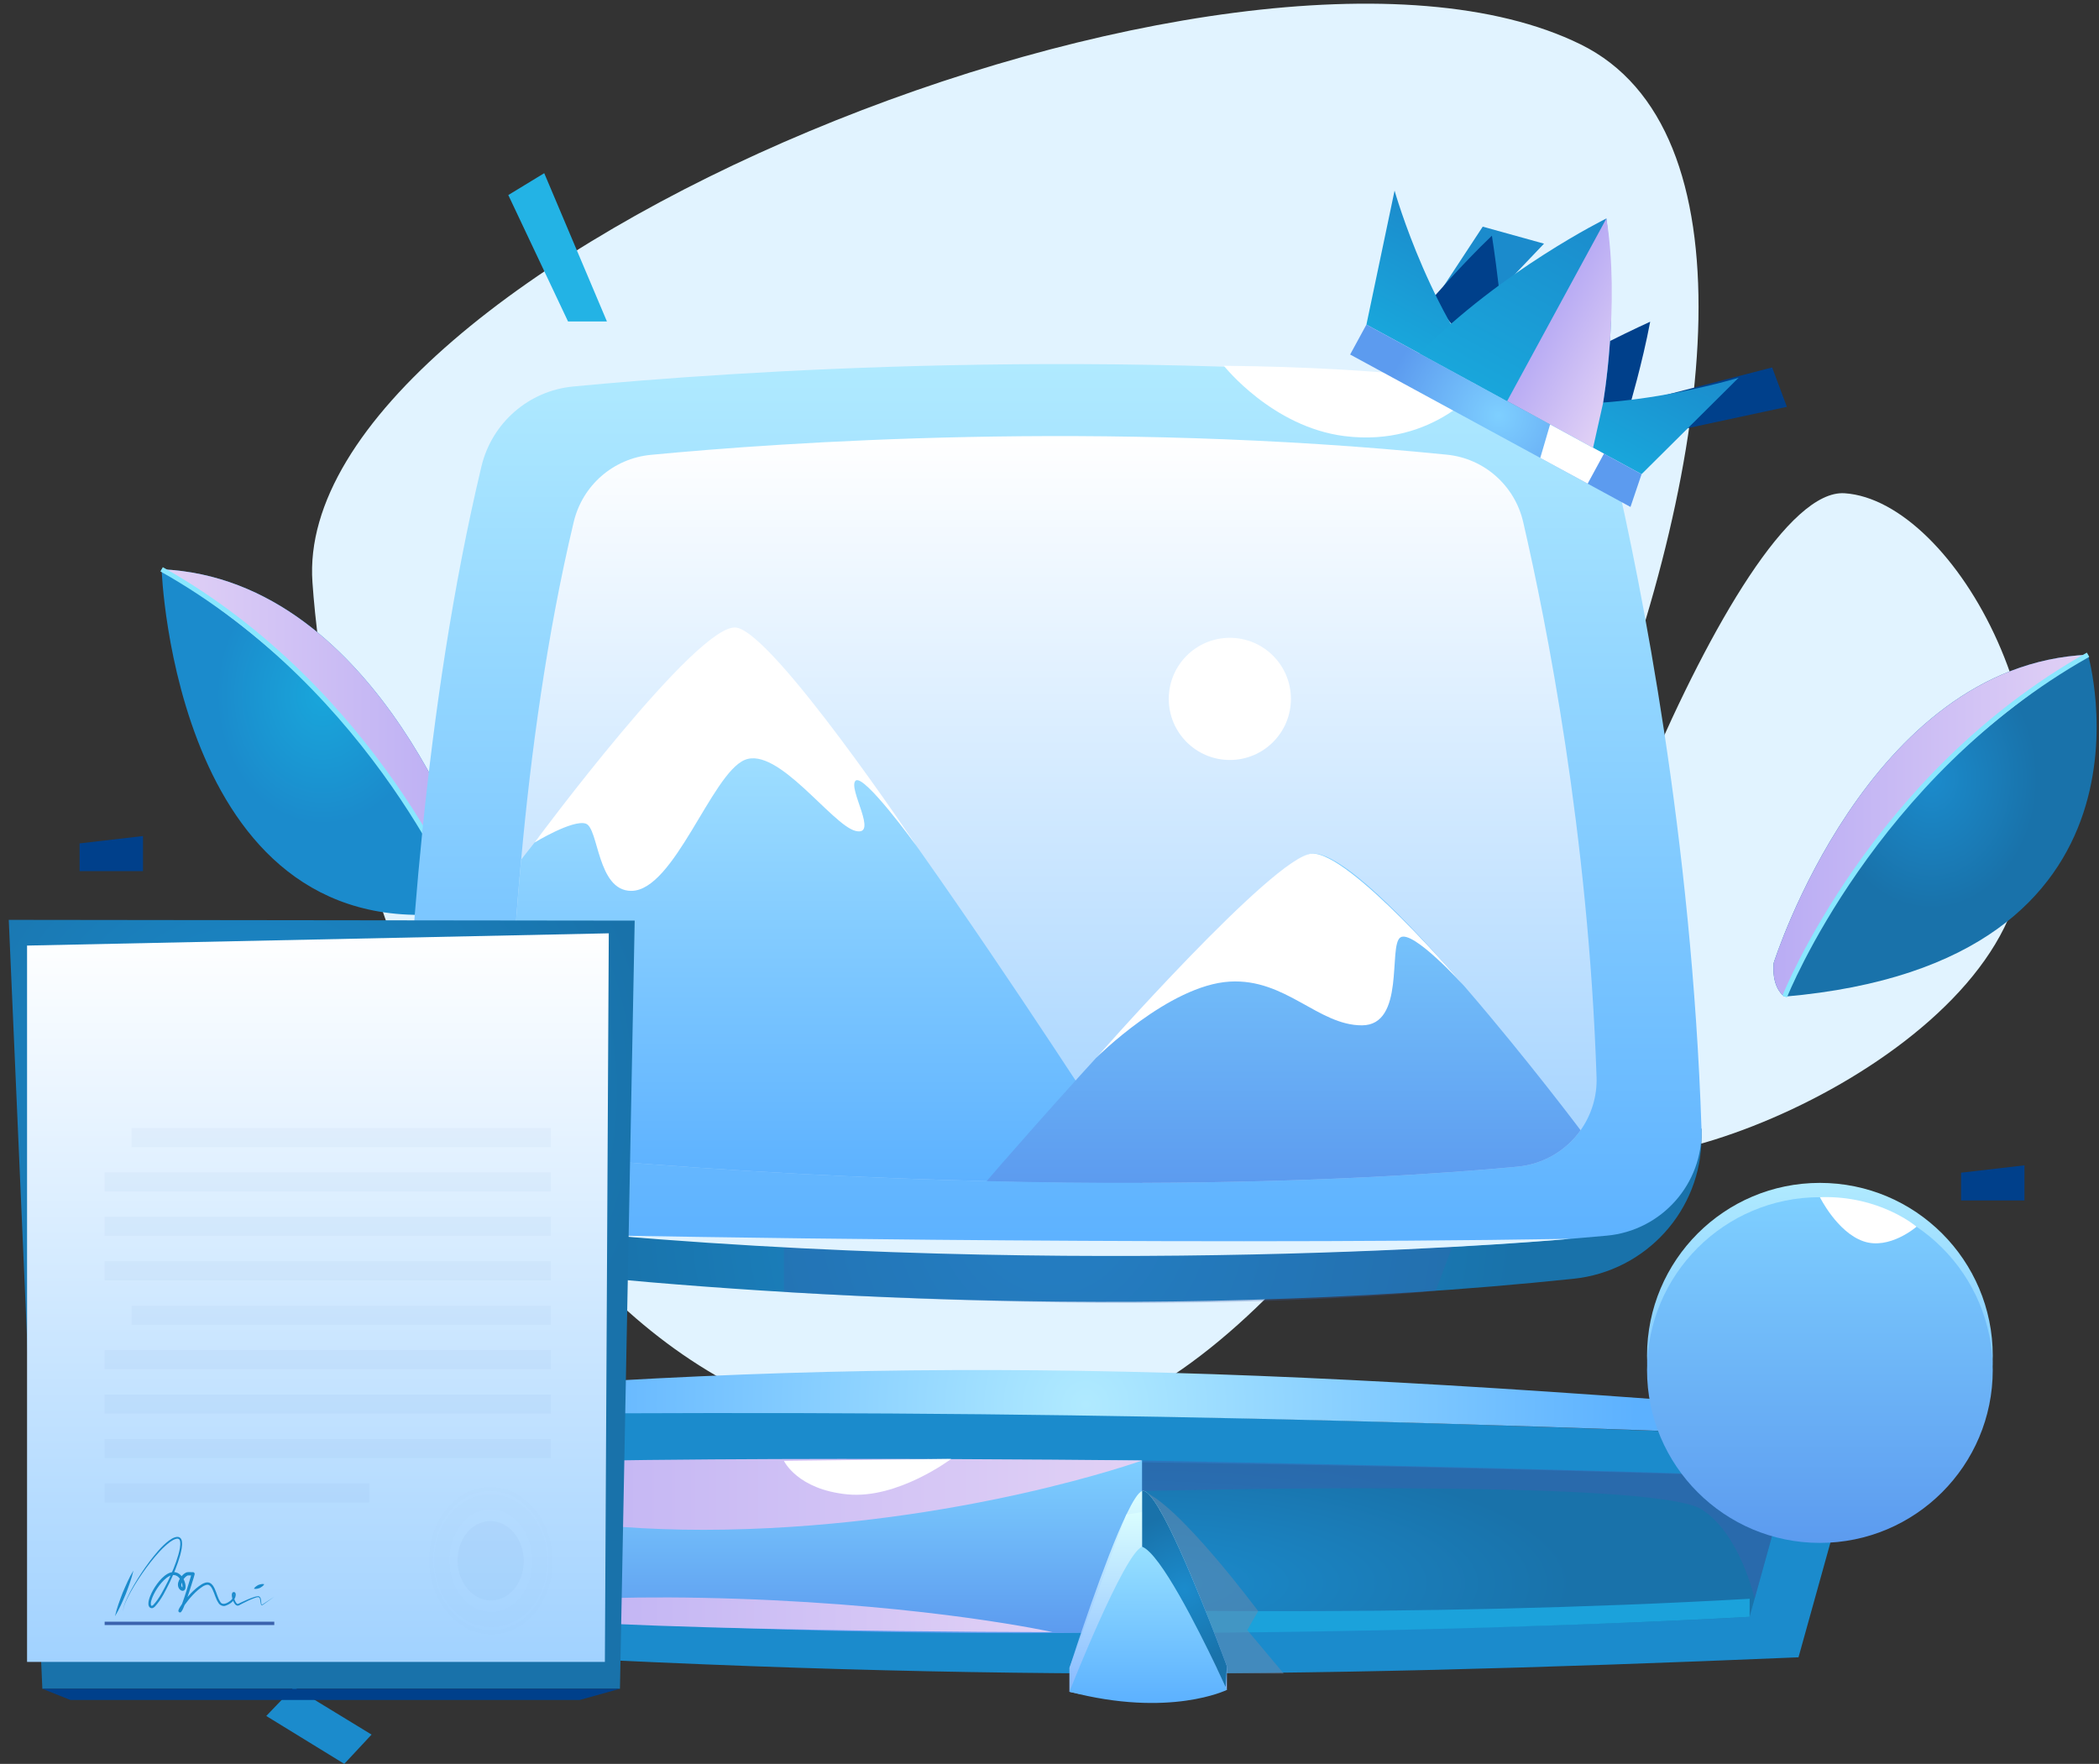 <svg fill="none" height="200" viewBox="0 0 238 200" width="238" xmlns="http://www.w3.org/2000/svg" xmlns:xlink="http://www.w3.org/1999/xlink"><rect x="0" y="0" width="238" height="200" fill="#333333" stroke="none"/><linearGradient id="a"><stop offset="0" stop-color="#1b8bcc"/><stop offset="1" stop-color="#1972aa"/></linearGradient><radialGradient id="b" cx="0" cy="0" gradientTransform="matrix(-7.938 3.436 -4.205 -9.717 37.219 110.659)" gradientUnits="userSpaceOnUse" r="1" xlink:href="#a"/><linearGradient id="c"><stop offset="0" stop-color="#b9acf4"/><stop offset="1" stop-color="#e1d1f5"/></linearGradient><linearGradient id="d" gradientUnits="userSpaceOnUse" x1="50.372" x2="26.762" xlink:href="#c" y1="108.995" y2="119.213"/><linearGradient id="e"><stop offset="0" stop-color="#19a6db"/><stop offset="1" stop-color="#1b8bcc"/></linearGradient><radialGradient id="f" cx="0" cy="0" gradientTransform="matrix(-11.993 0 0 -14.68 36.568 78.781)" gradientUnits="userSpaceOnUse" r="1" xlink:href="#e"/><linearGradient id="g" gradientUnits="userSpaceOnUse" x1="53.995" x2="18.323" xlink:href="#c" y1="83.933" y2="83.933"/><radialGradient id="h" cx="119.334" cy="137.279" gradientUnits="userSpaceOnUse" r="52.551" xlink:href="#a"/><linearGradient id="i"><stop offset="0" stop-color="#5cb1ff"/><stop offset="1" stop-color="#b0eaff"/></linearGradient><linearGradient id="j" gradientUnits="userSpaceOnUse" x1="119.334" x2="119.334" xlink:href="#i" y1="142.281" y2="41.282"/><linearGradient id="k"><stop offset="0" stop-color="#a1d2ff"/><stop offset="1" stop-color="#fff"/></linearGradient><linearGradient id="l" gradientUnits="userSpaceOnUse" x1="119.335" x2="119.335" xlink:href="#k" y1="134.122" y2="49.447"/><linearGradient id="m" gradientUnits="userSpaceOnUse" x1="93.568" x2="93.568" xlink:href="#i" y1="134.123" y2="72.32"/><linearGradient id="n"><stop offset="0" stop-color="#5c9bef"/><stop offset="1" stop-color="#7ecfff"/></linearGradient><linearGradient id="o" gradientUnits="userSpaceOnUse" x1="145.55" x2="145.55" xlink:href="#n" y1="134.123" y2="96.779"/><radialGradient id="p" cx="0" cy="0" gradientTransform="matrix(62.089 0 0 62.09 123.106 159.23)" gradientUnits="userSpaceOnUse" r="1"><stop offset="0" stop-color="#b0eaff"/><stop offset="1" stop-color="#5cb1ff"/></radialGradient><radialGradient id="q" cx="0" cy="0" gradientTransform="matrix(48.561 0 0 14.845 129.542 179.513)" gradientUnits="userSpaceOnUse" r="1" xlink:href="#a"/><linearGradient id="r" gradientUnits="userSpaceOnUse" x1="84.782" x2="84.782" xlink:href="#n" y1="185.178" y2="165.584"/><linearGradient id="s" gradientUnits="userSpaceOnUse" x1="42.364" x2="129.503" xlink:href="#c" y1="169.442" y2="169.442"/><linearGradient id="t" gradientUnits="userSpaceOnUse" x1="51.651" x2="119.336" xlink:href="#c" y1="183.095" y2="183.095"/><linearGradient id="u"><stop offset="0" stop-color="#84b7ff"/><stop offset="1" stop-color="#dbffff"/></linearGradient><linearGradient id="v" gradientUnits="userSpaceOnUse" x1="130.185" x2="130.185" xlink:href="#u" y1="190.412" y2="169.048"/><linearGradient id="w" gradientUnits="userSpaceOnUse" x1="130.185" x2="130.185" xlink:href="#u" y1="192.569" y2="171.139"/><linearGradient id="x" gradientUnits="userSpaceOnUse" x1="130.187" x2="130.187" y1="193.094" y2="175.359"><stop offset="0" stop-color="#5cb1ff"/><stop offset="1" stop-color="#97e0ff"/></linearGradient><radialGradient id="y" cx="134.308" cy="180.178" gradientUnits="userSpaceOnUse" r="8.572" xlink:href="#a"/><radialGradient id="z" cx="0" cy="0" gradientTransform="matrix(12.025 0 0 14.72 218.989 88.317)" gradientUnits="userSpaceOnUse" r="1" xlink:href="#a"/><linearGradient id="A" gradientUnits="userSpaceOnUse" x1="201.086" x2="236.757" xlink:href="#c" y1="93.621" y2="93.621"/><linearGradient id="B" gradientUnits="userSpaceOnUse" x1="206.354" x2="206.354" xlink:href="#i" y1="173.323" y2="134.124"/><linearGradient id="C" gradientUnits="userSpaceOnUse" x1="206.354" x2="206.354" xlink:href="#n" y1="174.943" y2="135.745"/><linearGradient id="D" gradientUnits="userSpaceOnUse" x1="32.052" x2="32.052" xlink:href="#i" y1="173.323" y2="134.124"/><linearGradient id="E" gradientUnits="userSpaceOnUse" x1="32.051" x2="32.051" xlink:href="#n" y1="174.943" y2="135.745"/><radialGradient id="F" cx="0" cy="0" gradientTransform="matrix(45.483 0 0 45.005 28.995 123.654)" gradientUnits="userSpaceOnUse" r="1" xlink:href="#a"/><linearGradient id="G" gradientUnits="userSpaceOnUse" x1="36.048" x2="36.048" xlink:href="#k" y1="188.436" y2="105.825"/><linearGradient id="H" gradientUnits="userSpaceOnUse" x1="160.956" x2="168.058" xlink:href="#e" y1="40.075" y2="27.011"/><linearGradient id="I" gradientUnits="userSpaceOnUse" x1="180.112" x2="187.213" xlink:href="#e" y1="50.487" y2="37.425"/><radialGradient id="J" cx="0" cy="0" gradientTransform="matrix(11.303 6.144 -6.144 11.303 169.906 47.14)" gradientUnits="userSpaceOnUse" r="1"><stop offset="0" stop-color="#7ecfff"/><stop offset="1" stop-color="#5c9bef"/></radialGradient><linearGradient id="K" gradientUnits="userSpaceOnUse" x1="170.794" x2="182.051" xlink:href="#e" y1="45.423" y2="24.716"/><linearGradient id="L" gradientUnits="userSpaceOnUse" x1="176.517" x2="186.261" xlink:href="#c" y1="35.121" y2="40.418"/><path d="m120.586 161.545c-58.103 12.73-82.634-59.518-85.159-95.525-2.525-36.005 104.946-80.092 143.796-60.988 38.847 19.104-15.042 146.961-58.637 156.513z" fill="#e1f3ff"/><path d="m175.157 127.236c1.948 11.385 43.535-2.542 52.548-23.015 9.011-20.473-6.051-47.456-18.543-48.292-12.492-.836-35.678 61.525-34.005 71.307z" fill="#e1f3ff"/><path d="m55.084 122.186.058-.087c.147-.281.513-1.218-.323-2.786 0 0-10.049-18.245-33.608-12.932 0 0 13.575 28.636 33.873 15.805z" fill="url(#b)"/><path d="m21.21 106.382c23.073 3.518 33.873 15.805 33.873 15.805l.058-.087c.147-.281.513-1.218-.323-2.786 0 0-10.438-18.051-33.608-12.932z" fill="url(#d)"/><path d="m54.942 122.327c-.136-.136-13.768-13.664-33.753-15.747l.041-.397c20.128 2.101 33.858 15.726 33.993 15.863z" fill="#89e7ff"/><path d="m52.723 103.316.122-.077c.343-.277 1.322-1.267 1.125-3.725 0 0-10.659-33.86-35.645-34.964-.002 0 1.502 43.916 34.398 38.766z" fill="url(#f)"/><path d="m18.323 64.55c27.422 17.184 34.4 38.764 34.4 38.764l.122-.077c.343-.277 1.323-1.267 1.125-3.725 0 .002-10.659-33.858-35.647-34.962z" fill="url(#g)"/><path d="m52.468 103.417c-.097-.248-9.996-24.969-34.278-38.625l.271-.48c24.458 13.755 34.423 38.655 34.52 38.905z" fill="#89e7ff"/><path d="m45.737 126.948v2.408c0 7.478 5.619 13.755 13.05 14.579 22.189 2.469 69.741 6.291 119.628 1.061 8.239-.861 14.514-7.775 14.514-16.056v-.968z" fill="url(#h)"/><path d="m45.738 126.949c.498-16.034 2.308-46.664 8.852-74.065 1.179-4.937 5.356-8.579 10.409-9.061 17.586-1.679 60.892-4.747 107.676-.029 5.034.509 9.181 4.176 10.322 9.106 3.119 13.474 8.837 42.127 9.93 75.071.208 6.242-4.513 11.559-10.73 12.136-19.094 1.77-62.618 4.281-125.59-1.003-6.275-.525-11.063-5.859-10.87-12.155z" fill="url(#j)"/><path d="m181.029 122.118c.078 2.236-.606 4.329-1.808 6.039-1.619 2.283-4.2 3.857-7.185 4.134-8.543.793-22.936 1.773-42.534 1.829-5.48.012-11.354-.044-17.625-.199-13.315-.32-28.404-1.059-45.124-2.469-5.268-.441-9.28-4.916-9.116-10.196.188-5.93.573-14.273 1.444-23.696l.012-.089c1.08-11.882 2.91-25.515 5.963-38.3.991-4.145 4.486-7.187 8.73-7.596 14.736-1.411 51.041-3.979 90.27-.021 4.221.418 7.694 3.495 8.652 7.625 2.61 11.301 7.406 35.327 8.32 62.939z" fill="url(#l)"/><path d="m129.502 134.121c-5.48.012-11.354-.045-17.625-.199-13.315-.32-28.404-1.059-45.124-2.469-5.268-.441-9.28-4.916-9.116-10.196.188-5.93.573-14.273 1.444-23.697l.012-.089s19.366-25.151 24.601-25.151c6.339 0 44.044 59.102 45.808 61.801z" fill="url(#m)"/><path d="m179.223 128.157c-1.619 2.283-4.199 3.857-7.185 4.134-8.542.794-22.936 1.774-42.534 1.83-5.479.011-11.354-.045-17.625-.2.815-1.005 31.732-36.638 36.846-37.133 6.447-.637 30.498 31.369 30.498 31.369z" fill="url(#o)"/><path d="m139.449 86.172c3.825 0 6.925-3.101 6.925-6.926 0-3.825-3.1-6.926-6.925-6.926s-6.926 3.101-6.926 6.926c0 3.825 3.101 6.926 6.926 6.926z" fill="#fff"/><path d="m88.891 146.491v-5.23s26.493 2.312 75.815 0l-1.911 5.096c0-.002-25.997 2.989-73.904.134z" fill="#3b63ae" opacity=".3"/><g fill="#fff"><path d="m138.77 41.473s5.474 6.937 13.675 7.975c10.287 1.299 15.677-5.934 15.677-5.934s-10.221-1.853-29.352-2.041z"/><path d="m124.265 119.97s8.269-8.27 15.183-8.67c6.343-.366 10.01 4.96 14.971 4.96 4.96 0 2.97-9.011 4.362-9.964 1.392-.954 7.179 5.443 7.179 5.443s-12.966-15.224-17.237-14.949c-4.268.275-24.458 23.18-24.458 23.18z"/><path d="m60.613 95.533s4.345-2.649 5.814-2.142c1.47.505 1.268 7.617 5.144 7.622 4.867.01 9.092-13.243 12.858-14.841 3.766-1.599 9.921 7.402 12.583 8.045 2.664.643-.918-4.829 0-5.694.92-.865 6.903 7.392 6.903 7.392s-16.088-24.018-20.404-24.752c-4.318-.736-22.899 24.369-22.899 24.369z"/></g><path d="m69.345 140.088s61.195 1.17 108.726.378c0 0-49.872 4.619-108.726-.378z" fill="#e1f3ff"/><path d="m35.386 160.545 4.933 26.086c65.135 4.12 104.768 3.756 163.608 1.286l6.901-24.8c-67.418-2.649-107.33-3.637-175.442-2.572z" fill="#1b8bcc"/><path d="m210.828 163.118-4.186-2.993c-71.143-5.778-109.857-6.469-168.137-1.251l-3.119 1.671c64.595-.777 106.569-.244 175.442 2.573z" fill="url(#p)"/><path d="m42.364 166.458 3.371 15.853s32.305 2.757 78.533 2.757c46.228 0 74.115-1.744 74.115-1.744l4.378-15.782c-.002 0-94.358-3.52-160.397-1.084z" fill="url(#q)"/><path d="m45.733 182.315v-3.582s77.49 6.819 152.66 2.548l-.012 2.045c-.002 0-80.668 4.776-152.648-1.011z" fill="#1ba2db"/><path d="m42.363 166.459s-6.978 10.804 3.371 15.853c0 0 36.191 3.541 83.771 2.75v-19.461c-.002 0-71.068-.209-87.142.858z" fill="url(#r)"/><path d="m198.947 181.28s-1.603-7.332-6.01-10.141c-5.636-3.596-63.435-2.072-63.435-2.072v-3.466s55.553 1.04 73.255 1.942z" fill="#3b63ae" opacity=".5"/><path d="m42.364 166.458s13.12 7.476 39.901 6.98c26.783-.493 47.239-7.839 47.239-7.839s-62.614-.757-87.139.859z" fill="url(#s)"/><path d="m51.651 182.818s9.725-2.296 31.953-1.537c22.227.759 35.732 3.777 35.732 3.777s-51.324.01-67.685-2.24z" fill="url(#t)"/><path d="m145.555 189.757-4.134-4.93 1.241-2.143s-9.237-12.434-13.16-13.617l9.567 20.657z" fill="#6a8bae" opacity=".5"/><path d="m139.113 188.928s-.352.176-1.047.409c0 0 0 0-.01 0-2.172.726-7.638 1.982-15.807.042-.329-.077-.66-.155-.991-.242l.044-.122c.407-1.28 3.935-12.136 6.415-17.284.716-1.497 1.344-2.513 1.785-2.666.442-.155 1.135.672 1.961 2.072l.022.033c2.755 4.728 6.91 15.816 7.549 17.535l.056.167z" fill="url(#v)"/><path d="m139.113 188.928v2.689c-9.743 1.776-16.157.585-17.569.277-.087-.011-.187-.042-.286-.066v-2.689l.044-.122 6.415-17.284 1.785-.285 1.961-.308.022.033 7.605 17.703z" fill="url(#w)"/><path d="m121.261 191.82s6.194-15.704 8.241-16.438c2.046-.735 9.611 16.231 9.611 16.231s-6.463 3.193-17.852.207z" fill="url(#x)"/><path d="m139.113 188.928-.132 2.379c-.044-.077-.277-.584-.639-1.366-.087-.188-.188-.386-.286-.607-.033-.077-.078-.166-.111-.253-.021-.035-.042-.066-.054-.112-2.027-4.243-6.327-12.818-8.387-13.59v-6.316c.441-.155 1.134.672 1.961 2.071l.021.033c2.755 4.728 6.91 15.817 7.549 17.536l.057.167z" fill="url(#y)"/><path d="m88.891 165.644s1.508 3.249 7.205 3.799c5.694.551 11.756-4.02 11.756-4.02z" fill="#fff"/><path d="m202.357 113.004-.122-.077c-.34-.277-1.322-1.267-1.125-3.726 0 0 10.659-33.859 35.645-34.963.002 0 10.055 34.907-34.398 38.766z" fill="url(#z)"/><path d="m236.757 74.238c-27.422 17.184-34.4 38.764-34.4 38.764l-.122-.077c-.34-.277-1.322-1.267-1.125-3.726.002.002 10.661-33.857 35.647-34.961z" fill="url(#A)"/><path d="m202.615 113.105-.513-.202c.096-.25 10.062-25.151 34.522-38.905l.271.48c-24.286 13.656-34.183 38.379-34.28 38.627z" fill="#89e7ff"/><path d="m163.053 33.416 5.07-7.716 6.949 1.928-8.405 8.819z" fill="#1b8bcc"/><path d="m64.406 36.446-6.771-14.33 4.074-2.48 7.108 16.81z" fill="#23b3e5"/><path d="m185.597 45.631 15.342-3.967 1.673 4.467-17.842 3.832z" fill="#00408b"/><path d="m222.358 132.969 7.19-.834v3.979h-7.19z" fill="#00408b"/><path d="m9.024 95.631 7.191-.835v3.979h-7.191z" fill="#00408b"/><path d="m30.191 194.569 8.846 5.431 3.094-3.319-8.812-5.375z" fill="#1b8bcc"/><path d="m206.353 173.323c10.825 0 19.6-8.775 19.6-19.6 0-10.824-8.775-19.599-19.6-19.599s-19.6 8.775-19.6 19.599c0 10.825 8.775 19.6 19.6 19.6z" fill="url(#B)"/><path d="m206.352 174.945c10.825 0 19.6-8.775 19.6-19.6 0-10.824-8.775-19.599-19.6-19.599-10.824 0-19.599 8.775-19.599 19.599 0 10.825 8.775 19.6 19.599 19.6z" fill="url(#C)"/><path d="m206.353 135.745s1.959 3.964 4.921 4.996c2.963 1.034 6.037-1.65 6.037-1.65s-4.166-3.588-10.958-3.346z" fill="#fff"/><path d="m32.051 173.323c10.825 0 19.6-8.775 19.6-19.6 0-10.824-8.775-19.599-19.6-19.599s-19.6 8.775-19.6 19.599c0 10.825 8.775 19.6 19.6 19.6z" fill="url(#D)"/><path d="m32.051 174.945c10.825 0 19.6-8.775 19.6-19.6 0-10.824-8.775-19.599-19.6-19.599s-19.6 8.775-19.6 19.599c0 10.825 8.775 19.6 19.6 19.6z" fill="url(#E)"/><path d="m31.143 148.607c-.106 1.934-.184 3.849-.234 5.744-.05 1.896-.075 3.801-.075 5.716v1.5c0 .504.006 1.003.019 1.501h-2.145c.035-1.218.058-2.442.076-3.675.015-1.233.025-2.478.025-3.737 0-.751-.004-1.493-.01-2.223-.006-.729-.015-1.463-.029-2.195l-1.586 1.398-1.127-1.495c.538-.441 1.057-.879 1.557-1.318.498-.44.974-.883 1.427-1.336z" fill="#fff"/><path d="m34.345 152.138c.232.013.486.058.763.133.277.078.565.177.873.295l-.12 1.715c-.139-.112-.286-.201-.443-.269-.157-.066-.302-.118-.434-.149-.153-.041-.302-.07-.449-.091-.205.021-.383.116-.532.284-.151.169-.225.38-.225.634 0 .232.052.435.161.606.106.174.238.335.395.484.157.149.329.302.519.453.19.153.366.327.528.521.163.193.3.416.412.668.114.253.176.555.19.908 0 .34-.05.637-.149.892-.101.258-.232.475-.395.655-.163.18-.348.325-.559.439-.211.114-.42.194-.633.24l.079 3.102h-.879l.079-3.022c-.033 0-.103-.004-.209-.01-.106-.008-.232-.027-.374-.054-.143-.031-.292-.078-.449-.14-.157-.064-.3-.151-.434-.265l.081-1.675c.194.145.389.26.589.339s.38.14.538.18c.186.047.368.074.548.08.314-.173.469-.432.469-.777 0-.174-.054-.341-.165-.499-.11-.161-.248-.324-.414-.49-.167-.165-.346-.343-.544-.527-.196-.188-.378-.395-.544-.623-.167-.229-.304-.484-.414-.763-.11-.281-.165-.6-.165-.959 0-.578.143-1.061.43-1.446.285-.385.658-.645 1.117-.776l-.081-2.984h.879z" fill="#fff"/><path d="m33.499 135.798s1.808 3.09 4.647 4.292c2.838 1.203 4.217-1.411 4.217-1.411s-3.927-2.554-8.864-2.881z" fill="#fff"/><path d="m4.802 191.483-3.809-87.182 70.973.085-1.672 87.097z" fill="url(#F)"/><path d="m3.068 188.437v-81.221l65.961-1.39-.443 82.611z" fill="url(#G)"/><path d="m4.802 191.483 3.173 1.27h57.768l4.551-1.27z" fill="#00408b"/><g fill="#3b63ae" opacity=".2"><path d="m62.459 127.899h-47.544v2.16h47.544z" opacity=".2"/><path d="m62.459 132.937h-50.594v2.161h50.594z" opacity=".2"/><path d="m62.459 137.976h-50.594v2.159h50.594z" opacity=".2"/><path d="m62.459 143.014h-50.594v2.16h50.594z" opacity=".2"/><path d="m62.459 148.053h-47.544v2.16h47.544z" opacity=".2"/><path d="m62.459 153.092h-50.594v2.16h50.594z" opacity=".2"/><path d="m62.459 158.131h-50.594v2.16h50.594z" opacity=".2"/><path d="m62.459 163.17h-50.594v2.16h50.594z" opacity=".2"/><path d="m41.863 168.209h-29.998v2.16h29.998z" opacity=".2"/></g><g fill="#3b63ae" opacity=".2"><path d="m55.724 185.3c-1.812 0-3.528-.82-4.851-2.32-1.355-1.535-2.132-3.603-2.193-5.822-.062-2.218.602-4.325 1.869-5.935 1.276-1.62 3.01-2.539 4.881-2.591 1.871-.062 3.654.772 5.016 2.319 1.355 1.536 2.132 3.605 2.193 5.822.062 2.219-.602 4.326-1.869 5.935-1.276 1.62-3.01 2.539-4.881 2.591-.055.001-.111.001-.165.001zm-.131-16.25c-.051 0-.102.001-.153.002-1.745.048-3.365.912-4.561 2.431-1.206 1.531-1.838 3.542-1.779 5.662.059 2.121.8 4.094 2.088 5.556 1.278 1.452 2.947 2.211 4.689 2.175 1.745-.047 3.365-.911 4.562-2.43 1.206-1.532 1.838-3.542 1.779-5.662-.059-2.119-.8-4.093-2.088-5.555-1.242-1.41-2.848-2.179-4.536-2.179z" opacity=".04"/><path d="m55.709 184.484c-1.683 0-3.27-.754-4.487-2.133-1.216-1.38-1.915-3.23-1.97-5.211-.055-1.98.542-3.865 1.679-5.31 1.174-1.49 2.78-2.336 4.52-2.384.051-.001.102-.002.152-.002 3.465 0 6.349 3.258 6.46 7.343.055 1.98-.542 3.866-1.679 5.311-1.174 1.49-2.78 2.336-4.52 2.384-.051.001-.104.002-.155.002zm-.104-13.353c-.036 0-.072 0-.106.001-1.231.034-2.382.654-3.242 1.743-.894 1.135-1.363 2.633-1.32 4.219.044 1.587.595 3.057 1.55 4.141.918 1.041 2.096 1.592 3.331 1.562 1.231-.034 2.382-.653 3.242-1.742.894-1.136 1.363-2.634 1.32-4.22-.087-3.172-2.219-5.704-4.774-5.704z" opacity=".04"/><path d="m55.759 181.467c2.07-.057 3.694-2.117 3.626-4.601-.068-2.483-1.802-4.451-3.872-4.394-2.07.056-3.693 2.116-3.625 4.6s1.802 4.451 3.872 4.395z" opacity=".2"/></g><path d="m13.969 182.68c-.002-.542.254-1.041.464-1.528.226-.487.483-.959.753-1.422.54-.929 1.132-1.826 1.778-2.687.657-.849 1.326-1.705 2.202-2.368.225-.158.458-.313.744-.385.14-.025.311-.059.467.043.157.096.213.263.244.403.085.578-.067 1.109-.199 1.633-.294 1.043-.706 2.041-1.164 3.017-.482.966-.93 1.943-1.693 2.779-.096.075-.254.258-.501.148-.203-.097-.236-.319-.24-.461 0-.307.091-.573.188-.831.202-.517.479-.991.803-1.434.329-.437.698-.861 1.205-1.15.251-.139.572-.231.887-.16.316.067.572.278.744.514.176.24.291.51.356.797.03.144.05.291.025.466-.021.081-.03.208-.197.303-.188.067-.298-.024-.368-.066-.318-.223-.338-.664-.232-.936.098-.291.259-.537.462-.751.105-.106.217-.205.372-.283.06-.038.219-.068.274-.061l.202.001.201.002.101.001h.025.013c.02.009-.038-.023.096.026.14.101.08.239.091.199l-.004.018-.007.032-.111.397-.486 1.539c-.17.511-.343 1.02-.538 1.523-.121.265-.154.478-.396.787.013.013-.146.09-.234.01-.098-.106-.059-.135-.067-.185.009-.058.025-.099.041-.135.031-.072.066-.134.101-.195.072-.123.147-.236.225-.349.649-.872 1.347-1.713 2.301-2.309.238-.123.544-.284.881-.148.311.146.45.428.568.673.231.499.346 1.041.621 1.458.248.485.835.164 1.205-.139.177-.168.323-.39.342-.616.008-.055-.006-.109-.015-.127-.008-.003.03.002.018.003-.029.057-.025.207-.005.325.043.245.129.505.273.695.075.096.154.148.22.111l.364-.177c.487-.228.978-.451 1.498-.614.133-.034.259-.076.412-.075.182.003.269.187.291.313.031.136.037.272.051.404.015.117.025.318.143.219l1.343-.886-1.31.935c-.045.065-.196.037-.206-.054-.024-.07-.035-.138-.043-.205-.019-.133-.031-.267-.066-.39-.037-.321-.333-.236-.58-.147-.499.176-.98.415-1.455.659l-.353.188c-.194.104-.388-.049-.463-.157-.179-.239-.267-.506-.322-.783-.015-.144-.056-.276.026-.467.045-.125.278-.144.34-.016.058.097.06.183.055.261-.026.315-.2.569-.405.77-.213.196-.467.332-.734.426-.3.135-.686-.065-.823-.314-.322-.486-.428-1.022-.656-1.489-.108-.229-.248-.458-.437-.537-.181-.084-.427.022-.645.14-.869.549-1.575 1.398-2.187 2.245-.074.108-.146.218-.209.328-.031.055-.061.11-.083.161-.011.027-.017.048-.019.058-.006-.019.024-.01-.045-.093-.065-.061-.181.001-.148-.011.081-.119.208-.432.292-.66.185-.497.353-1.006.516-1.516l.463-1.534.102-.379.004-.017.001-.007c.013-.049-.047.081.092.175.138.037.068.009.079.019h-.013-.025-.101l-.201.002c-.148.005-.269-.012-.315.027-.085.044-.178.123-.261.209-.316.325-.597.92-.286 1.131.036.031.061.015.005.031-.044.03-.011.012-.007-.035.014-.091.006-.215-.02-.331-.049-.236-.147-.473-.286-.667-.272-.415-.771-.531-1.201-.273-.433.237-.798.635-1.115 1.046-.314.419-.588.875-.783 1.356-.095.238-.176.493-.177.724.002.114.03.207.086.225.012.036.111-.022.203-.104.694-.747 1.179-1.746 1.655-2.688.46-.962.875-1.951 1.171-2.971.135-.505.278-1.043.207-1.533-.038-.256-.211-.367-.463-.291-.237.057-.464.199-.675.349-.845.628-1.544 1.459-2.209 2.29-.661.842-1.271 1.724-1.827 2.638-.278.459-.543.923-.78 1.404-.223.48-.487.971-.497 1.511z" fill="#1b8bcc"/><path d="m28.787 180.141c.133-.229.326-.324.513-.43.206-.067.407-.144.666-.084-.133.231-.326.325-.514.432-.205.066-.406.141-.665.082z" fill="#1b8bcc"/><path d="m15.127 178.083c-.202.922-.54 1.788-.868 2.661-.368.854-.725 1.715-1.221 2.517.201-.922.54-1.788.868-2.661.369-.855.726-1.715 1.22-2.517z" fill="#1b8bcc"/><path d="m31.1 183.88h-19.234v.38h19.234z" fill="#3b63ae"/><path d="m162.351 33.938s3.335-3.9 6.813-7.214c0 0 1.427 8.842 1.71 17.918z" fill="#00408b"/><path d="m184.762 46.119s1.46-4.919 2.348-9.64c0 0-7.694 3.461-15.466 8.157z" fill="#00408b"/><path d="m154.936 36.802 3.191-15.19s4.333 15.388 12.763 23.864z" fill="url(#H)"/><path d="m186.134 53.763 11.011-10.938s-15.27 4.731-26.966 2.264z" fill="url(#I)"/><path d="m154.936 36.802-1.848 3.397 31.788 17.282 1.257-3.717z" fill="url(#J)"/><path d="m180.633 50.772s3.336-10.345 1.514-26.003c0 0-11.845 5.831-21.19 15.306z" fill="url(#K)"/><path d="m182.148 24.769-11.257 20.707 9.743 5.297 1.117-4.993s1.968-11.355.397-21.01z" fill="url(#L)"/><path d="m175.761 48.124-1.114 3.796 5.373 2.92 1.846-3.397z" fill="#fff"/></svg>
